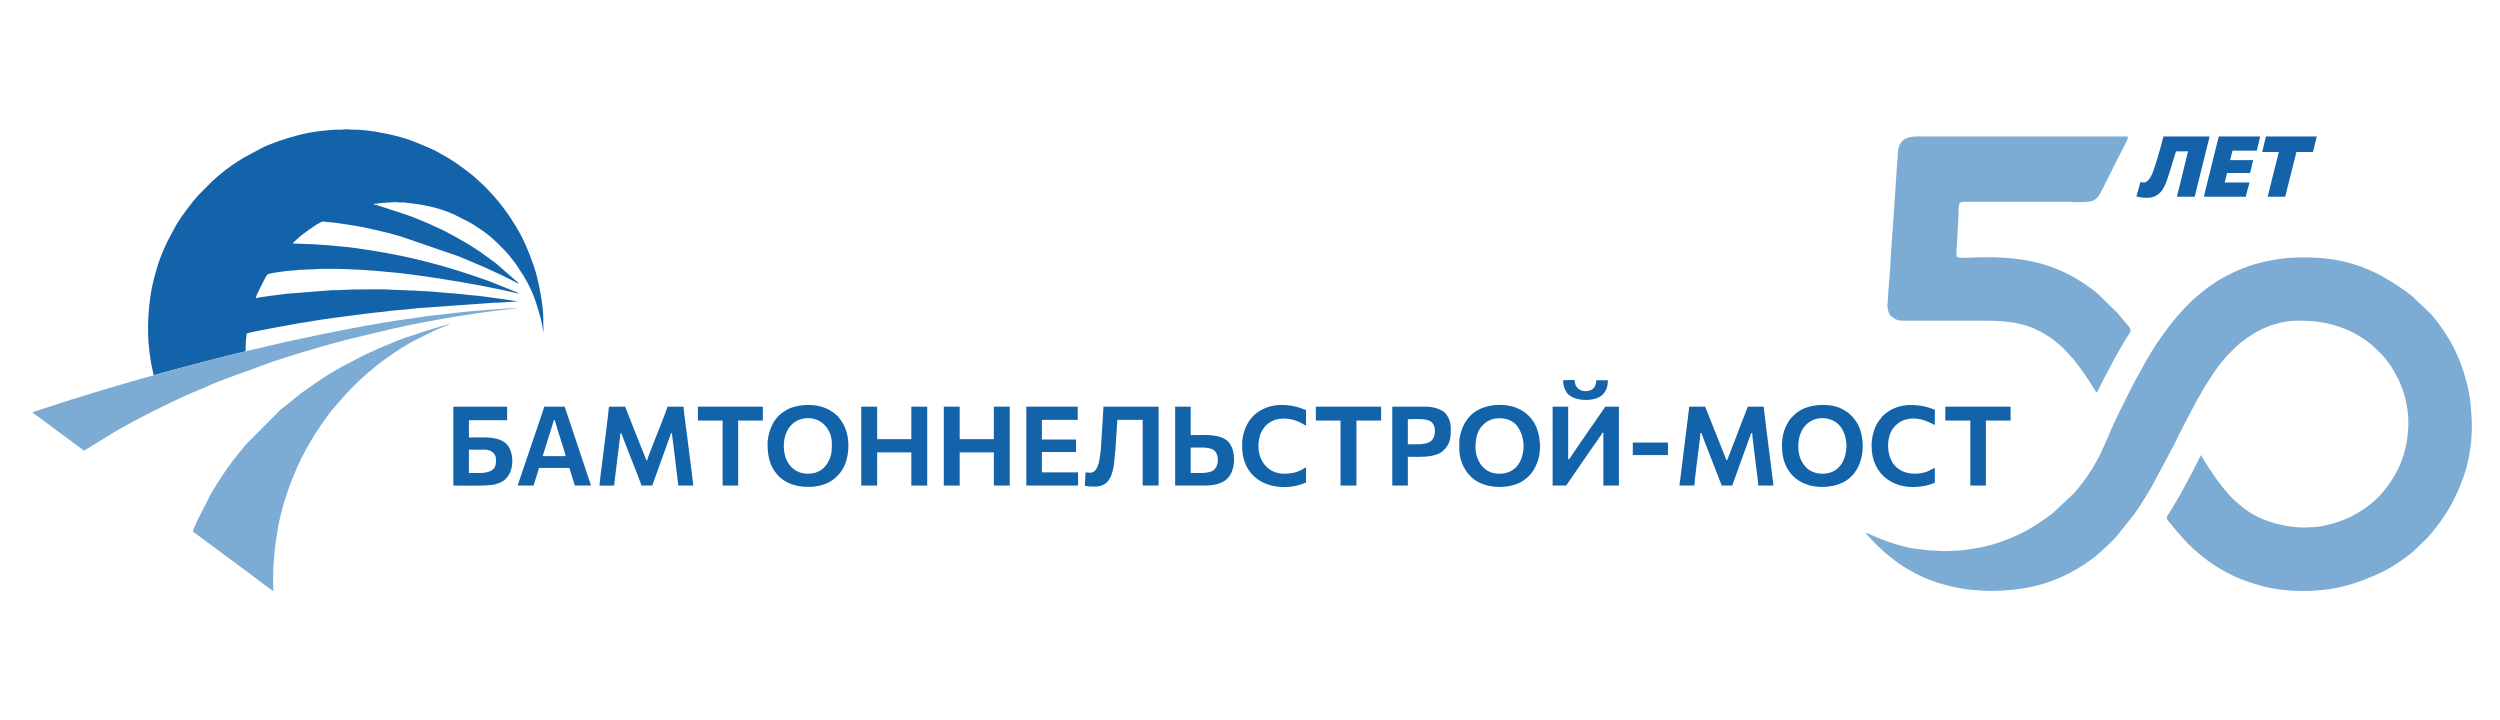 <?xml version="1.0" encoding="UTF-8"?> <svg xmlns="http://www.w3.org/2000/svg" width="337" height="97" viewBox="0 0 337 97" fill="none"><g clip-path="url(#clip0_2880_353)"><path fill-rule="evenodd" clip-rule="evenodd" d="M262.91 74.264C262.408 74.264 261.718 74.325 261.234 74.253C260.752 74.181 260.24 74.239 259.737 74.154C259.112 74.049 258.562 74.053 257.594 73.88C256.283 73.644 255.075 73.211 253.82 72.775C253.345 72.609 251.833 71.872 251.512 71.844C251.551 71.991 251.551 71.959 251.659 72.063L253.118 73.614C253.213 73.704 253.23 73.697 253.323 73.774L253.916 74.322C253.999 74.392 254.04 74.455 254.122 74.525L255.394 75.534C256.047 76.029 256.741 76.492 257.469 76.881C257.591 76.945 257.607 76.969 257.728 77.034L258.228 77.307C259.627 78.052 261.11 78.572 262.645 78.956C263.653 79.209 264.784 79.423 265.871 79.516C267.96 79.694 268.924 79.703 271.12 79.516C272.514 79.397 273.889 79.137 275.202 78.764C275.834 78.585 276.446 78.374 277.005 78.15C278.398 77.593 279.713 76.91 280.956 76.08C281.218 75.906 281.431 75.765 281.682 75.575C282.018 75.319 282.376 75.086 282.686 74.8C282.816 74.68 282.897 74.627 283.028 74.502C283.149 74.387 283.22 74.36 283.348 74.23C283.399 74.177 283.43 74.14 283.485 74.093C283.858 73.781 284.879 72.812 285.168 72.446C285.291 72.289 285.327 72.249 285.469 72.107L287.61 69.412C288.483 68.256 289.212 66.988 289.966 65.747L292.942 60.189C293.229 59.648 293.472 59.127 293.747 58.576C294.023 58.023 294.282 57.504 294.552 56.964L295.799 54.605C295.953 54.328 296.068 54.067 296.23 53.805L297.12 52.277C297.2 52.141 297.259 52.032 297.342 51.905L298.054 50.792C298.455 50.19 298.849 49.59 299.307 49.035C299.677 48.585 300.009 48.141 300.422 47.732L301.638 46.529C301.785 46.418 301.822 46.358 301.957 46.255C302.664 45.715 303.355 45.22 304.126 44.774C305.805 43.802 307.852 43.224 309.872 43.224C311.695 43.224 313.396 43.404 315.063 43.96C315.678 44.165 316.317 44.396 316.893 44.684C317.649 45.063 318.378 45.486 319.063 45.981C319.725 46.46 320.293 47.015 320.871 47.594C320.95 47.674 320.999 47.721 321.077 47.8C321.186 47.909 321.191 47.941 321.282 48.05C321.359 48.14 321.401 48.161 321.479 48.263L322.053 49.013C322.117 49.1 322.156 49.17 322.22 49.257C322.285 49.343 322.329 49.392 322.392 49.495L323.323 51.165C323.411 51.345 323.483 51.534 323.569 51.74L323.817 52.359C323.976 52.783 324.106 53.249 324.225 53.685C324.354 54.159 324.422 54.633 324.508 55.138C324.72 56.395 324.671 57.842 324.501 59.103C324.318 60.457 323.881 61.934 323.306 63.109C322.738 64.271 322.282 64.963 321.498 66.002L320.69 66.927C319.976 67.658 318.894 68.507 318.034 69.016C317.95 69.067 317.881 69.108 317.779 69.171C317.664 69.241 317.592 69.274 317.487 69.336C316.749 69.762 315.914 70.109 315.109 70.378C314.107 70.712 312.569 71.08 311.467 71.068C311.146 71.065 310.993 71.115 310.646 71.115C308.862 71.115 306.775 70.681 305.123 70.026C304.935 69.951 304.812 69.888 304.614 69.805C304.445 69.732 304.279 69.642 304.127 69.563C303.491 69.237 302.891 68.841 302.321 68.403L301.313 67.541C300.729 67.053 300.067 66.209 299.578 65.626C299.508 65.541 299.486 65.505 299.417 65.422L298.766 64.568C298.485 64.18 296.832 61.736 296.741 61.391H296.65C296.612 61.55 296.606 61.517 296.532 61.639L296.118 62.456C295.931 62.829 295.772 63.148 295.586 63.522C295.538 63.617 295.507 63.683 295.464 63.765C295.407 63.877 295.376 63.91 295.312 64.024C295.207 64.212 295.135 64.376 295.038 64.572L293.896 66.667C293.684 67.017 293.513 67.325 293.307 67.676C293.1 68.027 292.922 68.327 292.709 68.676C292.651 68.773 292.597 68.841 292.548 68.925C292.488 69.026 292.463 69.072 292.391 69.179C291.913 69.891 291.966 69.85 292.808 70.851L293.174 71.308C293.977 72.209 294.726 73.146 295.635 73.956L296.57 74.754C296.738 74.906 296.871 75 297.046 75.144C297.6 75.6 298.184 75.981 298.784 76.371C298.892 76.442 298.956 76.484 299.064 76.548C300.332 77.3 301.689 77.98 303.096 78.445L305.056 79.039C308.381 79.871 312.468 79.876 315.799 79.057C317.778 78.572 319.578 77.865 321.376 76.972C322.427 76.45 323.429 75.782 324.363 75.079C324.752 74.786 325.178 74.485 325.521 74.138L326.958 72.746C327.077 72.628 327.191 72.526 327.3 72.404L327.619 72.038C327.703 71.944 327.694 71.927 327.779 71.833C327.852 71.751 327.881 71.738 327.953 71.643L328.846 70.483C330.414 68.372 331.57 65.952 332.355 63.452C332.407 63.289 332.447 63.102 332.503 62.914C332.667 62.359 332.773 61.769 332.878 61.19C333.308 58.809 333.263 56.859 333.034 54.453C332.833 52.345 331.976 49.306 331.028 47.423C330.792 46.956 330.588 46.487 330.317 46.035C329.599 44.843 329.088 44.047 328.208 42.943C328.142 42.86 328.107 42.841 328.037 42.749C327.914 42.587 327.847 42.538 327.725 42.375L325.204 39.969C323.858 38.865 322.535 38.073 321.041 37.2C320.453 36.856 319.783 36.587 319.157 36.301C318.141 35.835 317.094 35.55 315.99 35.272C313.661 34.685 310.459 34.559 307.917 34.83C307.12 34.915 306.328 35.038 305.559 35.209C304.436 35.458 303.453 35.726 302.425 36.134C300.411 36.935 298.487 37.979 296.821 39.379L296.075 40.002C295.606 40.356 294.806 41.215 294.359 41.66L294.04 42.026C293.904 42.173 293.842 42.212 293.713 42.383C293.6 42.533 293.518 42.585 293.394 42.749L292.774 43.498C292.674 43.629 292.584 43.735 292.474 43.882C292.266 44.161 292.098 44.386 291.889 44.665L291.322 45.468C290.58 46.458 289.569 48.12 288.974 49.234L288.241 50.554C287.819 51.251 287.201 52.511 286.832 53.251C286.67 53.573 286.537 53.841 286.375 54.164C285.764 55.387 285.172 56.572 284.613 57.83C284.336 58.452 284.096 59.086 283.807 59.718L282.941 61.589C282.855 61.763 282.797 61.841 282.713 61.999L281.958 63.299C281.081 64.69 280.844 64.882 279.943 66.074C279.829 66.225 279.748 66.274 279.624 66.44L276.66 69.223C275.512 70.079 274.39 70.843 273.139 71.54C272.401 71.951 271.628 72.299 270.837 72.613C269.821 73.018 268.837 73.356 267.744 73.625C266.838 73.848 265.804 74.014 264.831 74.133C264.203 74.209 263.55 74.264 262.91 74.264Z" fill="#7CABD4"></path><path fill-rule="evenodd" clip-rule="evenodd" d="M20.716 50.588L20.817 50.575L20.902 50.521L20.989 50.527L21.08 50.481H21.172C21.172 50.411 21.157 50.435 21.239 50.442L21.319 50.439L21.388 50.378L21.491 50.39L21.581 50.345L21.638 50.347L21.723 50.292L21.821 50.301L21.888 50.242L21.992 50.253C21.992 50.183 21.978 50.206 22.06 50.213L22.14 50.21L22.224 50.156L22.311 50.162L22.402 50.116H22.494C22.494 50.047 22.48 50.07 22.562 50.077L22.642 50.073L22.726 50.018L22.813 50.025L22.904 49.98L22.96 49.982L23.045 49.927L23.143 49.936L23.228 49.882L23.315 49.888L23.405 49.842H23.497C23.497 49.773 23.482 49.796 23.564 49.803L23.644 49.8L23.73 49.744L23.816 49.75L23.907 49.706L23.998 49.705C23.998 49.635 23.984 49.658 24.066 49.666L24.146 49.663L24.23 49.608L24.328 49.617L24.396 49.556L24.5 49.569L24.59 49.523H24.682C24.682 49.452 24.669 49.477 24.749 49.483L24.83 49.48L24.915 49.425L25.001 49.431L25.092 49.386L25.184 49.386L25.274 49.34H25.366C25.366 49.27 25.352 49.294 25.434 49.301L25.514 49.298L25.599 49.243L25.696 49.252L25.764 49.191L25.868 49.204L25.958 49.158L26.05 49.157L26.141 49.113L26.197 49.115L26.283 49.06L26.38 49.069L26.465 49.015L26.563 49.024L26.63 48.963L26.734 48.975L26.824 48.93H26.916L27.007 48.884L27.099 48.883C27.099 48.813 27.085 48.838 27.166 48.844L27.246 48.841L27.331 48.786L27.429 48.795L27.514 48.741L27.611 48.75L27.696 48.695L27.782 48.701L27.873 48.656H27.965L28.056 48.61L28.148 48.609L28.238 48.565L28.329 48.564L28.42 48.518H28.512C28.512 48.449 28.498 48.472 28.58 48.479L28.66 48.476L28.744 48.421L28.842 48.43L28.927 48.376L29.025 48.385L29.11 48.33L29.207 48.338L29.291 48.284L29.389 48.293L29.474 48.238L29.571 48.247L29.657 48.193L29.754 48.202L29.839 48.147L29.937 48.157L30.021 48.102L30.118 48.111L30.204 48.056L30.301 48.065L30.386 48.01L30.484 48.019L30.569 47.964L30.666 47.974L30.75 47.919L30.848 47.928L30.933 47.873L31.03 47.883L31.116 47.828L31.213 47.836L31.297 47.782L31.395 47.791L31.48 47.736L31.577 47.745L31.663 47.691L31.76 47.7L31.845 47.645L31.943 47.654L32.028 47.599L32.124 47.609L32.21 47.554L32.341 47.56L32.432 47.515H32.524L32.615 47.469L32.707 47.468L32.798 47.424L32.889 47.423L32.98 47.377L33.102 47.333C33.129 47.124 33.118 46.905 33.117 46.693C33.116 46.196 33.173 45.595 33.245 45.131C33.276 44.925 33.193 44.968 33.389 44.911C34.35 44.633 39.642 43.685 40.23 43.589C41.783 43.336 43.349 43.065 44.928 42.861L48.516 42.39C48.886 42.339 49.323 42.302 49.732 42.239C50.536 42.114 51.348 42.092 52.148 41.965C52.925 41.841 54.362 41.761 55.225 41.667C55.86 41.598 56.461 41.502 57.1 41.49L66.627 40.803C66.851 40.793 67.081 40.827 67.302 40.794L69.912 40.622C69.606 40.622 69.19 40.522 68.869 40.479C68.54 40.433 68.195 40.386 67.833 40.329C67.18 40.226 64.319 39.83 63.62 39.801C63.43 39.792 63.287 39.772 63.078 39.749L62.013 39.629C61.903 39.614 61.817 39.624 61.71 39.613C61.574 39.597 61.614 39.58 61.431 39.572C60.533 39.534 59.111 39.373 58.147 39.299L56.416 39.207C56.147 39.21 56.08 39.17 55.87 39.16C55.681 39.152 55.464 39.175 55.277 39.161C54.417 39.092 52.964 39.095 52.399 39.029C51.805 38.961 48.541 39.024 47.662 39.024L45.381 39.115C45.205 39.128 44.97 39.115 44.788 39.114L38.66 39.598C37.998 39.703 34.876 40.024 34.485 40.211C34.517 39.83 34.887 39.203 35.063 38.827L35.503 37.944C35.61 37.727 35.94 37.001 36.18 36.933C36.819 36.75 38.627 36.507 39.364 36.468C39.606 36.456 39.742 36.44 40.001 36.422C40.178 36.408 40.1 36.391 40.277 36.378L42.556 36.286C42.832 36.287 42.887 36.24 43.146 36.239L45.154 36.24C46.636 36.24 50.346 36.45 51.806 36.611C51.942 36.625 51.9 36.643 52.084 36.651C52.341 36.662 52.465 36.678 52.721 36.699C53.701 36.772 55.307 36.98 56.313 37.119C60.143 37.649 63.937 38.283 67.712 39.081L69.353 39.446C69.512 39.479 69.73 39.557 69.912 39.572C69.793 39.409 69.354 39.281 69.15 39.193C68.998 39.127 68.865 39.086 68.726 39.023C68.593 38.964 68.443 38.901 68.309 38.848C67.193 38.405 66.094 37.935 64.948 37.558L63.215 36.964C60.852 36.176 58.439 35.498 55.969 34.907C54.036 34.444 52.08 34.094 50.13 33.769C49.376 33.644 46.835 33.262 46.02 33.228L44.192 33.05C44.087 33.038 43.982 33.051 43.878 33.044C43.163 32.991 42.422 32.913 41.687 32.909L40.595 32.862C40.158 32.863 39.898 32.816 39.455 32.816C39.62 32.57 39.898 32.392 40.105 32.189C40.534 31.767 41.066 31.378 41.552 31.036C42.059 30.678 42.581 30.314 43.133 30.017C43.592 29.769 43.576 29.867 44.202 29.936C44.633 29.982 44.978 29.992 45.401 30.059C46.543 30.237 47.655 30.371 48.782 30.599C49.163 30.675 49.471 30.747 49.838 30.819C50.19 30.889 50.546 30.983 50.918 31.063C52.008 31.3 52.978 31.567 54.028 31.874L61.802 34.545C62.131 34.676 62.41 34.797 62.74 34.93L65.489 36.103C66.974 36.768 68.473 37.487 69.912 38.248C69.851 38.023 69.635 37.919 69.467 37.779L66.961 35.588C66.863 35.507 66.811 35.463 66.707 35.386L64.778 33.985C64.57 33.846 64.406 33.738 64.204 33.602C64.003 33.467 63.813 33.357 63.62 33.227C62.853 32.713 62.019 32.31 61.229 31.831C61.024 31.706 60.835 31.645 60.629 31.52C59.936 31.098 59.157 30.771 58.422 30.443C58.316 30.395 58.237 30.343 58.117 30.291L56.774 29.718C56.088 29.441 55.437 29.161 54.735 28.931L51.156 27.765C50.932 27.701 50.619 27.586 50.398 27.567V27.475C50.628 27.475 50.73 27.449 50.942 27.428C51.096 27.412 51.333 27.387 51.51 27.357L53.315 27.245C53.527 27.253 53.627 27.294 53.908 27.294C54.093 27.293 54.366 27.277 54.542 27.297C56.967 27.579 58.91 27.888 61.158 28.89L63.255 29.941C63.393 30.013 63.516 30.092 63.656 30.177C64.523 30.708 65.869 31.614 66.572 32.325L67.233 32.942C67.866 33.576 68.494 34.207 69.032 34.929C69.223 35.184 69.407 35.391 69.584 35.656L70.593 37.201C71.228 38.267 71.814 39.456 72.208 40.651C72.526 41.615 73.195 43.756 73.195 44.73H73.24C73.24 44.59 73.235 44.467 73.252 44.329C73.282 44.101 73.252 44.208 73.239 43.956C73.224 43.67 73.239 43.333 73.24 43.041C73.241 42.286 73.148 41.346 73.031 40.603C72.833 39.341 72.611 38.077 72.264 36.852C71.91 35.606 71.451 34.426 70.947 33.241C70.561 32.336 70.1 31.428 69.584 30.588C69.126 29.844 68.676 29.114 68.153 28.414C67.715 27.83 67.28 27.219 66.776 26.689C66.676 26.584 66.672 26.541 66.573 26.436C65.971 25.798 65.246 24.96 64.569 24.425C64.481 24.355 64.421 24.282 64.339 24.2C63.956 23.817 63.318 23.322 62.864 22.983C61.821 22.203 60.774 21.457 59.622 20.842C59.237 20.636 58.866 20.394 58.467 20.217C56.62 19.398 55.304 18.798 53.243 18.283C51.848 17.934 49.386 17.473 47.798 17.479C47.454 17.48 47.207 17.471 46.928 17.439C46.912 17.437 46.896 17.435 46.88 17.434H46.499C46.354 17.444 46.219 17.461 46.107 17.474C45.844 17.504 45.474 17.471 45.197 17.477L44.352 17.544C44.079 17.589 43.796 17.591 43.518 17.622C42.229 17.763 40.982 17.991 39.801 18.328C38.221 18.778 36.648 19.266 35.184 20.005L32.841 21.265C31.752 21.915 30.68 22.649 29.71 23.472C29.533 23.622 29.405 23.745 29.215 23.888C29.104 23.972 29.076 24.024 28.98 24.11C28.875 24.204 28.836 24.208 28.728 24.314L26.746 26.301C26.654 26.412 26.652 26.441 26.54 26.552C26.239 26.851 25.973 27.209 25.712 27.548L25.138 28.297C25.078 28.384 25.016 28.463 24.943 28.558C24.466 29.188 23.901 30.035 23.543 30.717C23.13 31.5 22.672 32.285 22.311 33.09C21.846 34.134 21.388 35.238 21.09 36.341L20.697 37.774C20.005 40.547 19.73 44.478 20.157 47.527C20.235 48.084 20.291 48.566 20.392 49.071L20.716 50.588Z" fill="#1363AB"></path><path fill-rule="evenodd" clip-rule="evenodd" d="M282.562 52.901C282.764 52.847 282.805 52.642 282.896 52.46C282.996 52.259 283.069 52.112 283.169 51.912C283.359 51.532 283.518 51.19 283.716 50.816C283.778 50.699 283.791 50.7 283.854 50.588L284.703 48.974C284.755 48.885 284.794 48.792 284.84 48.701L285.415 47.678C285.826 46.995 286.191 46.278 286.628 45.606C286.742 45.431 286.83 45.279 286.948 45.105C287.411 44.419 287.171 44.269 286.697 43.694L285.654 42.456C285.563 42.341 285.558 42.318 285.446 42.208L282.938 39.743C282.211 39.03 280.504 37.919 279.734 37.474C275.543 35.06 271.352 34.581 266.374 34.686C266.142 34.691 266.095 34.736 265.83 34.735C265.319 34.733 264.65 34.791 264.151 34.724C263.847 34.682 263.931 34.685 263.731 34.551C263.731 34.17 263.718 33.724 263.765 33.398L264.007 29.03C264.017 28.55 263.982 27.993 264.105 27.53C264.177 27.253 264.466 27.201 264.825 27.201H278.55C278.732 27.201 278.916 27.2 279.098 27.201C279.353 27.201 279.387 27.248 279.642 27.249C282.693 27.265 282.576 27.173 283.854 24.615C284.369 23.583 284.857 22.605 285.373 21.572L286.528 19.305C286.648 19.064 286.847 18.776 286.847 18.437C286.745 18.414 286.742 18.392 286.619 18.392H259.172C257.95 18.392 256.675 18.325 256.087 19.503C255.826 20.022 255.831 20.594 255.799 21.315C255.79 21.517 255.751 21.529 255.75 21.769L255.256 29.169C255.186 29.772 255.162 30.863 255.073 31.635L254.845 35.104C254.827 35.261 254.854 35.438 254.836 35.596L254.612 38.521C254.612 38.775 254.582 38.838 254.567 39.025L254.476 40.486C254.478 40.742 254.439 40.779 254.429 40.986C254.413 41.327 254.462 41.66 254.539 41.928C254.621 42.213 254.737 42.415 254.92 42.596C255.313 42.985 255.791 43.214 256.388 43.226C257.097 43.239 257.823 43.224 258.534 43.224C261.33 43.224 264.127 43.224 266.922 43.224C269.482 43.224 271.965 43.284 274.263 44.32C274.742 44.535 275.201 44.773 275.64 45.041C276.064 45.301 276.511 45.567 276.895 45.884L277.467 46.36C277.587 46.462 277.621 46.471 277.74 46.591C277.86 46.713 277.921 46.73 278.038 46.84L279.571 48.5C280.229 49.364 280.711 49.986 281.34 50.929C281.486 51.15 281.602 51.348 281.75 51.568L282.153 52.215C282.257 52.391 282.509 52.706 282.562 52.901Z" fill="#7CABD4"></path><path fill-rule="evenodd" clip-rule="evenodd" d="M26.004 71.662C26.121 71.74 26.213 71.808 26.323 71.89L28.03 73.149C28.272 73.331 28.467 73.477 28.706 73.658C28.833 73.753 28.921 73.816 29.046 73.911L33.449 77.172C33.688 77.353 33.893 77.502 34.127 77.68C34.963 78.313 36.02 79.136 36.856 79.696C36.856 79.116 36.809 78.696 36.809 78.143C36.809 77.505 36.859 77.037 36.855 76.409L36.987 74.715C37.021 74.408 37.017 74.18 37.065 73.879C37.108 73.596 37.133 73.32 37.168 73.07C37.245 72.513 37.323 72.033 37.414 71.492C37.822 69.08 38.537 66.727 39.435 64.476L39.97 63.186C40.027 63.068 40.068 63.006 40.12 62.879C40.646 61.582 41.604 59.934 42.346 58.717L43.247 57.337C43.325 57.222 43.359 57.191 43.44 57.073C43.514 56.965 43.545 56.905 43.622 56.799C44.043 56.222 44.504 55.531 44.983 55.012C45.08 54.907 45.099 54.862 45.188 54.761C45.908 53.955 46.588 53.13 47.353 52.364C47.661 52.057 47.936 51.784 48.242 51.475L49.2 50.607C49.496 50.305 49.857 50.031 50.182 49.764C50.29 49.676 50.327 49.651 50.431 49.558C50.965 49.081 51.634 48.611 52.221 48.199C53.469 47.321 54.783 46.432 56.157 45.75L58.604 44.548C58.715 44.497 58.813 44.465 58.923 44.41L59.887 44.006C60.076 43.931 60.357 43.789 60.565 43.772V43.681C60.327 43.735 60.068 43.818 59.816 43.89C57.896 44.437 56.539 44.874 54.619 45.533C53.445 45.938 52.321 46.453 51.166 46.915L49.818 47.529C49.548 47.644 49.389 47.723 49.135 47.849L46.278 49.326C45.348 49.841 44.396 50.391 43.512 50.983C43.308 51.12 43.131 51.248 42.905 51.38L40.601 52.999L38.074 55.033C37.992 55.103 37.999 55.081 37.917 55.15C37.8 55.249 37.787 55.281 37.649 55.384L33.266 59.805C33.166 59.916 33.115 59.947 33.026 60.068L31.494 61.958C30.414 63.361 29.47 64.851 28.548 66.358L26.551 70.247C26.451 70.47 26.365 70.684 26.264 70.917C26.187 71.098 26.02 71.472 26.004 71.662Z" fill="#7CACD4"></path><path fill-rule="evenodd" clip-rule="evenodd" d="M33.103 47.333L32.981 47.377L32.89 47.423L32.799 47.424L32.708 47.468L32.616 47.469L32.525 47.515H32.433L32.343 47.56L32.211 47.554L32.126 47.609L32.029 47.6L31.944 47.654L31.846 47.645L31.761 47.7L31.664 47.691L31.578 47.745L31.481 47.736L31.396 47.791L31.299 47.783L31.214 47.836L31.117 47.828L31.031 47.883L30.934 47.874L30.849 47.928L30.751 47.919L30.667 47.974L30.57 47.965L30.485 48.019L30.387 48.01L30.302 48.065L30.205 48.056L30.119 48.111L30.023 48.102L29.938 48.157L29.84 48.148L29.755 48.202L29.658 48.193L29.572 48.248L29.475 48.239L29.39 48.293L29.293 48.284L29.208 48.339L29.111 48.331L29.026 48.385L28.928 48.376L28.843 48.431L28.745 48.421L28.661 48.476L28.581 48.479L28.513 48.518H28.421L28.331 48.564L28.239 48.565L28.149 48.609L28.057 48.61L27.966 48.656H27.874L27.783 48.701L27.698 48.695L27.612 48.75L27.515 48.741L27.43 48.795L27.332 48.786L27.247 48.841L27.168 48.844L27.1 48.883L27.008 48.884L26.917 48.93H26.825L26.735 48.975L26.631 48.963L26.564 49.024L26.466 49.015L26.381 49.069L26.284 49.06L26.198 49.115L26.142 49.113L26.051 49.157L25.959 49.158L25.869 49.204L25.765 49.192L25.698 49.252L25.6 49.243L25.515 49.298L25.435 49.301L25.367 49.34H25.276L25.185 49.386L25.093 49.387L25.002 49.431L24.916 49.425L24.831 49.48L24.75 49.483L24.683 49.523H24.591L24.501 49.569L24.397 49.556L24.329 49.617L24.232 49.608L24.147 49.663L24.067 49.666L23.999 49.705L23.907 49.706L23.817 49.751L23.731 49.745L23.645 49.8L23.565 49.803L23.498 49.843H23.406L23.316 49.888L23.229 49.882L23.144 49.937L23.046 49.927L22.962 49.982L22.905 49.98L22.814 50.026L22.727 50.018L22.642 50.073L22.563 50.077L22.495 50.116H22.403L22.312 50.162L22.226 50.156L22.141 50.211L22.061 50.214L21.993 50.253L21.889 50.242L21.822 50.301L21.724 50.292L21.639 50.347L21.582 50.345L21.492 50.39L21.389 50.378L21.32 50.439L21.24 50.442L21.173 50.481H21.081L20.99 50.527L20.903 50.521L20.818 50.575L20.717 50.589L18.66 51.161C17.969 51.368 17.283 51.553 16.607 51.755L12.493 52.976C12.147 53.078 11.836 53.195 11.488 53.293L9.465 53.915C9.303 53.958 9.108 54.028 8.948 54.083L4.395 55.549C4.437 55.71 5.083 56.122 5.222 56.227L11.324 60.753L15.054 58.461C15.932 57.922 17.98 56.781 18.954 56.294C19.242 56.15 19.439 56.028 19.729 55.884C20.021 55.737 20.258 55.619 20.55 55.472C21.733 54.88 24.629 53.452 25.909 52.941C27.441 52.328 28.996 51.566 30.616 50.99L36.84 48.73C39.04 47.996 41.082 47.382 43.315 46.722C43.485 46.672 43.621 46.645 43.782 46.596C44.835 46.28 46.176 45.981 47.122 45.694L53.016 44.292C55.323 43.758 58.725 43.119 61.159 42.722C63.081 42.408 65.541 42.014 67.499 41.812C67.94 41.766 69.356 41.581 69.73 41.581V41.535C69.254 41.535 68.941 41.577 68.452 41.58L62.942 41.997L58.198 42.542C57.331 42.63 56.156 42.839 55.279 42.952C50.979 43.509 43.87 44.91 39.62 45.853C39.236 45.938 38.873 46.018 38.533 46.089L33.684 47.214C33.498 47.256 33.27 47.32 33.103 47.333Z" fill="#7CACD4"></path><path fill-rule="evenodd" clip-rule="evenodd" d="M80.809 65.454C83.106 65.454 82.774 65.581 82.822 65.095L83.588 58.832C83.608 58.633 83.635 58.569 83.635 58.378C83.804 58.424 83.749 58.406 83.878 58.73L84.397 60.081C84.635 60.682 84.856 61.273 85.088 61.854C85.271 62.313 86.445 65.24 86.462 65.454H87.922L90.409 58.541C90.466 58.384 90.386 58.427 90.566 58.378C90.586 58.622 90.634 58.952 90.676 59.227C90.722 59.524 90.763 59.842 90.791 60.116L91.432 65.454H93.484C93.431 65.343 93.331 64.34 93.304 64.128L92.624 58.783C92.504 57.777 92.24 56.001 92.166 55.088C92.153 54.931 92.194 54.818 92.025 54.818H89.974C89.949 55.107 88.525 58.651 88.442 58.854C88.372 59.028 88.326 59.138 88.259 59.31C88.194 59.481 88.16 59.583 88.098 59.742C87.962 60.081 87.251 61.869 87.237 62.03H87.101C87.088 61.873 87.008 61.732 86.951 61.587L84.977 56.626C84.852 56.3 84.755 56.047 84.632 55.738L84.275 54.818H82.086C82.086 55.281 81.057 63.212 80.952 64.091L80.809 65.454Z" fill="#1363AB"></path><path fill-rule="evenodd" clip-rule="evenodd" d="M226.391 65.454H228.397C228.397 65.091 228.832 61.682 228.904 61.078C228.963 60.587 229.217 58.729 229.217 58.378H229.355L229.836 59.676C229.906 59.85 229.953 59.96 230.019 60.132L232.09 65.454H233.503L236.056 58.378H236.194C236.194 58.723 236.257 58.954 236.282 59.248L236.701 62.755C236.767 63.304 237.014 65.025 237.014 65.454H239.066L238.233 58.847C238.177 58.448 238.108 57.925 238.065 57.509L237.743 54.818H235.601C235.541 54.942 235.497 55.099 235.437 55.249C235.366 55.428 235.333 55.53 235.263 55.713C235.141 56.027 235.036 56.303 234.916 56.598L232.82 62.03C232.664 61.989 232.723 62.024 232.584 61.672C232.528 61.527 232.466 61.376 232.403 61.215L229.855 54.818H227.713L226.391 65.454Z" fill="#1363AB"></path><path fill-rule="evenodd" clip-rule="evenodd" d="M209.293 65.454H211.117L213.552 61.912C213.662 61.746 213.749 61.63 213.853 61.483C213.905 61.41 213.943 61.346 213.999 61.263L214.464 60.589C214.588 60.419 214.665 60.31 214.783 60.132C214.977 59.838 215.942 58.535 215.996 58.333H216.133V65.454H218.23V54.818H216.36C216.322 54.963 216.17 55.158 216.087 55.275L215.767 55.731C215.666 55.885 215.576 55.996 215.466 56.161C215.354 56.33 215.276 56.462 215.157 56.626C214.259 57.857 213.29 59.344 212.393 60.615L211.62 61.758C211.542 61.872 211.536 61.9 211.391 61.939V54.818H209.293V65.454Z" fill="#1363AB"></path><path fill-rule="evenodd" clip-rule="evenodd" d="M198.896 60.296C198.896 59.281 199.078 58.205 199.751 57.455L200.184 57.022C200.331 56.897 200.546 56.776 200.719 56.689C201.894 56.102 203.693 56.33 204.504 57.42C205.425 58.656 205.606 60.298 205.115 61.729C204.979 62.123 204.743 62.523 204.511 62.815C204.268 63.121 203.934 63.365 203.561 63.552C202.745 63.963 201.52 63.956 200.703 63.553C199.519 62.971 198.896 61.615 198.896 60.296ZM196.707 59.657C196.707 60.95 196.706 61.695 197.286 62.911L197.646 63.51C197.695 63.584 197.721 63.631 197.773 63.702L198.246 64.233C199.763 65.761 202.614 65.98 204.569 65.2C205.01 65.024 205.236 64.871 205.604 64.593C205.951 64.335 205.845 64.406 206.157 64.096C206.926 63.327 207.544 61.835 207.56 60.754C207.564 60.47 207.611 60.353 207.607 60.113L207.487 58.907C207.327 58.048 207.013 57.184 206.472 56.499C205.96 55.851 205.342 55.362 204.564 55.032C202.643 54.218 199.75 54.476 198.246 55.994C198.027 56.214 197.84 56.441 197.664 56.689C197.297 57.212 197.034 57.85 196.871 58.498C196.786 58.835 196.707 59.262 196.707 59.657Z" fill="#1363AB"></path><path fill-rule="evenodd" clip-rule="evenodd" d="M105.656 60.114C105.656 58.082 106.815 56.37 108.94 56.37C110.923 56.37 112.131 58.066 112.131 59.748C112.131 60.546 112.162 61.047 111.858 61.803C111.333 63.108 110.397 63.857 108.894 63.857C108.305 63.857 107.873 63.734 107.481 63.537C106.186 62.885 105.656 61.56 105.656 60.114ZM103.469 59.84C103.469 61.329 103.725 62.739 104.666 63.843L104.983 64.211C106.085 65.248 107.441 65.636 109.03 65.636C110.278 65.636 111.679 65.255 112.553 64.462C113.034 64.025 113.444 63.572 113.743 62.96C114.615 61.174 114.599 58.512 113.499 56.872C113.405 56.731 113.323 56.608 113.218 56.469C112.743 55.83 112.039 55.331 111.292 55.02C109.848 54.419 108.058 54.466 106.562 54.994C106.148 55.141 105.243 55.728 104.965 56.042L104.666 56.383C103.946 57.234 103.469 58.67 103.469 59.84Z" fill="#1363AB"></path><path fill-rule="evenodd" clip-rule="evenodd" d="M245.77 63.857C245.124 63.857 244.691 63.775 244.219 63.537C243.748 63.3 243.569 63.148 243.251 62.772C243.111 62.606 243.02 62.438 242.905 62.251C242.309 61.278 242.294 59.66 242.64 58.623C243.601 55.743 246.914 55.914 248.077 57.484C248.332 57.828 248.521 58.175 248.671 58.623C248.776 58.937 248.914 59.788 248.914 60.114L248.837 60.857C248.788 61.136 248.759 61.331 248.682 61.569C248.553 61.969 248.344 62.418 248.103 62.724C247.868 63.022 247.511 63.322 247.165 63.519C246.805 63.723 246.188 63.857 245.77 63.857ZM240.207 59.84C240.207 61.226 240.382 62.337 241.119 63.446C241.507 64.032 241.885 64.401 242.467 64.789C242.795 65.005 242.99 65.091 243.346 65.232C244.873 65.843 246.956 65.768 248.444 65.028C251.019 63.748 251.598 60.317 250.701 57.779C250.398 56.923 249.673 55.995 248.925 55.494C248.77 55.39 248.653 55.335 248.497 55.238C246.992 54.309 244.114 54.347 242.441 55.457C242.129 55.664 241.987 55.798 241.723 56.062C241.614 56.171 241.501 56.269 241.404 56.383C241.095 56.75 240.86 57.211 240.663 57.649C240.431 58.166 240.207 59.09 240.207 59.84Z" fill="#1363AB"></path><path fill-rule="evenodd" clip-rule="evenodd" d="M64.534 63.764H63.211V60.615H65.4C66.082 60.615 66.859 61.077 66.859 61.894C66.859 62.554 66.86 63.105 66.16 63.477C65.735 63.703 65.166 63.764 64.534 63.764ZM61.113 65.454C62.286 65.454 65.804 65.561 66.774 65.278C67.013 65.208 67.2 65.153 67.42 65.057C69.286 64.255 69.383 61.589 68.59 60.252C68.286 59.741 67.756 59.394 67.173 59.206C66.094 58.857 64.455 58.973 63.211 58.973V56.644H68.363V54.818H61.113V65.454Z" fill="#1363AB"></path><path fill-rule="evenodd" clip-rule="evenodd" d="M127.223 65.454H129.365V60.981H133.971V65.454H136.113V54.818H133.971V59.2H129.365V54.818H127.223V65.454Z" fill="#1363AB"></path><path fill-rule="evenodd" clip-rule="evenodd" d="M116.098 65.454H118.241V60.981H122.846V65.454H124.989V54.818H122.846V59.2H118.241V54.818H116.098V65.454Z" fill="#1363AB"></path><path fill-rule="evenodd" clip-rule="evenodd" d="M146.968 63.719L146.329 63.674C146.329 64.029 146.282 64.236 146.283 64.54C146.285 64.917 146.238 65.114 146.238 65.454C146.556 65.607 147.254 65.591 147.652 65.591C148.136 65.591 148.494 65.477 148.823 65.303C150.054 64.65 150.198 62.53 150.298 61.165C150.31 60.99 150.334 61.042 150.342 60.844L150.477 58.742C150.477 58.56 150.497 58.522 150.513 58.414L150.568 57.328C150.581 57.041 150.615 57.164 150.615 56.598H154.035V65.454H156.178V54.818H148.746L148.564 57.922C148.566 58.217 148.518 58.296 148.517 58.56C148.515 58.845 148.503 58.985 148.478 59.205L148.4 60.451C148.271 61.248 148.241 63.719 146.968 63.719Z" fill="#1363AB"></path><path fill-rule="evenodd" clip-rule="evenodd" d="M74.657 56.644H74.793C75.054 57.768 75.975 60.294 76.252 61.483H73.151L73.522 60.301C73.648 59.907 73.779 59.513 73.899 59.082C73.961 58.863 74.029 58.716 74.09 58.498C74.16 58.25 74.218 58.081 74.286 57.872L74.657 56.644ZM69.777 65.454H71.921C71.963 65.366 71.978 65.264 72.005 65.174C72.194 64.556 72.513 63.667 72.65 63.08H76.754C76.802 63.288 76.88 63.463 76.936 63.674L77.483 65.454H79.671L77.01 57.483C76.854 57.018 76.717 56.604 76.565 56.148L76.115 54.818H73.379L69.777 65.454Z" fill="#1363AB"></path><path fill-rule="evenodd" clip-rule="evenodd" d="M138.348 65.454H145.324V63.674H140.445V60.935H145.05V59.246H140.445V56.598H145.278V54.818H138.348V65.454Z" fill="#1363AB"></path><path fill-rule="evenodd" clip-rule="evenodd" d="M161.876 63.764H160.508V60.342C161.434 60.342 162.978 60.209 163.609 60.66C164.402 61.227 164.347 62.894 163.51 63.438C163.149 63.673 162.469 63.764 161.876 63.764ZM158.41 65.454H162.422C164.116 65.454 165.473 65.013 166.057 63.569C166.561 62.323 166.469 60.391 165.467 59.44C165.228 59.212 164.761 58.977 164.393 58.87C163.248 58.542 161.807 58.653 160.508 58.653V54.818H158.41V65.454Z" fill="#1363AB"></path><path fill-rule="evenodd" clip-rule="evenodd" d="M191.145 59.885H189.777V56.507C190.724 56.507 192.271 56.368 192.905 56.844C193.662 57.413 193.58 59.038 192.796 59.531C192.377 59.792 191.811 59.885 191.145 59.885ZM187.68 65.454H189.777V61.574C191.305 61.574 193.258 61.735 194.409 60.872L194.852 60.446C195.581 59.549 195.567 58.748 195.567 57.648C195.567 57.216 195.437 56.702 195.294 56.415C195.185 56.197 195.017 55.901 194.851 55.719C194.295 55.111 193.069 54.818 192.284 54.818H187.68V65.454Z" fill="#1363AB"></path><path fill-rule="evenodd" clip-rule="evenodd" d="M288.898 24.6L288.535 24.546L288.104 26.087C287.976 26.536 287.893 26.468 288.355 26.559C291.555 27.193 291.877 24.987 292.723 22.358C292.779 22.185 292.813 22.037 292.871 21.867L293.321 20.4H294.963C294.894 20.543 294.819 20.927 294.771 21.122L294.205 23.431C294.074 23.959 293.958 24.47 293.832 24.974C293.764 25.244 293.705 25.482 293.64 25.741C293.586 25.955 293.475 26.302 293.457 26.517H295.829C295.913 26.342 296.022 25.788 296.084 25.54L297.342 20.456C297.423 20.133 297.518 19.754 297.597 19.433C297.664 19.168 297.829 18.644 297.835 18.392H291.634C291.42 19.313 290.442 22.794 290.069 23.535C289.884 23.901 289.464 24.696 288.898 24.6Z" fill="#1362AA"></path><path fill-rule="evenodd" clip-rule="evenodd" d="M167.438 59.885C167.438 61.007 167.514 61.598 167.887 62.54C168.011 62.853 168.179 63.143 168.349 63.401C169.938 65.795 173.432 66.102 175.722 65.167C175.841 65.118 175.941 65.07 176.055 65.043V62.989C175.748 63.071 175.089 63.857 173.137 63.857C170.594 63.857 169.316 61.609 169.704 59.324C169.79 58.821 169.891 58.457 170.142 58.028C170.253 57.837 170.556 57.398 170.713 57.276C170.776 57.225 170.772 57.237 170.844 57.179C171.128 56.944 171.193 56.909 171.54 56.735C172.428 56.292 173.798 56.356 174.701 56.722C174.834 56.775 174.936 56.803 175.067 56.858C175.194 56.912 175.275 56.961 175.401 57.025L176.055 57.375V55.275C175.966 55.254 175.172 54.928 174.615 54.8C172.901 54.406 171.126 54.504 169.654 55.484C169.189 55.794 168.969 56.028 168.634 56.427C167.892 57.312 167.438 58.679 167.438 59.885Z" fill="#1363AB"></path><path fill-rule="evenodd" clip-rule="evenodd" d="M252.289 60.114C252.289 64.139 255.545 66.287 259.481 65.489C260.354 65.312 260.492 65.164 260.815 65.088V63.08C260.53 63.104 259.831 63.856 258.079 63.856C256.555 63.856 255.345 63.087 254.848 61.842C254.43 60.797 254.388 59.489 254.81 58.438C254.976 58.025 255.18 57.695 255.469 57.409C256.574 56.311 258.013 56.203 259.453 56.683C260.021 56.873 260.703 57.257 260.815 57.283V55.229C260.576 55.173 260.088 54.929 259.39 54.783C257.38 54.362 255.445 54.59 253.919 55.947C253.857 56.002 253.79 56.069 253.736 56.13C253.658 56.219 253.67 56.226 253.598 56.312L253.163 56.88C252.593 57.755 252.289 58.984 252.289 60.114Z" fill="#1363AB"></path><path fill-rule="evenodd" clip-rule="evenodd" d="M297.105 26.517H302.759C302.768 26.109 303.183 24.993 303.215 24.6H299.887L300.206 23.322H303.306C303.35 23.231 303.714 21.721 303.717 21.588H300.617L300.946 20.312L304.219 20.309L304.674 18.392H299.066C299.061 18.638 298.899 19.151 298.839 19.396C298.752 19.74 298.673 20.057 298.583 20.418L297.589 24.444C297.528 24.688 297.111 26.303 297.105 26.517Z" fill="#1362AA"></path><path fill-rule="evenodd" clip-rule="evenodd" d="M177.375 56.69H180.704V65.454H182.847V56.69H186.175V54.818H177.375V56.69Z" fill="#1363AB"></path><path fill-rule="evenodd" clip-rule="evenodd" d="M262.227 56.69H265.601V65.454H267.697V56.69H271.026V54.818H262.227V56.69Z" fill="#1363AB"></path><path fill-rule="evenodd" clip-rule="evenodd" d="M94.078 56.69H97.407V65.454H99.504V56.69H102.832V54.818H94.078V56.69Z" fill="#1363AB"></path><path fill-rule="evenodd" clip-rule="evenodd" d="M304.949 20.491H307.183L305.679 26.517H308.05C308.283 25.516 308.544 24.537 308.798 23.522L309.555 20.491H311.789L312.3 18.395L305.451 18.392L305.077 19.935C305.04 20.082 304.963 20.322 304.949 20.491Z" fill="#1362AA"></path><path fill-rule="evenodd" clip-rule="evenodd" d="M210.707 51.257C210.707 51.957 210.881 52.505 211.273 53.02C211.33 53.094 211.38 53.151 211.449 53.208C212.368 53.975 213.987 54.069 215.091 53.73C216.106 53.416 216.676 52.622 216.726 51.578C216.735 51.381 216.757 51.428 216.772 51.257H215.175C215.175 51.711 215.091 52.07 214.755 52.389C214.201 52.919 212.298 53.017 212.258 51.212L210.707 51.257Z" fill="#1363AB"></path><path fill-rule="evenodd" clip-rule="evenodd" d="M220.098 61.346H224.84V59.657H220.098V61.346Z" fill="#1362AA"></path><path fill-rule="evenodd" clip-rule="evenodd" d="M21.24 50.442C21.159 50.434 21.173 50.411 21.173 50.481L21.24 50.442Z" fill="#4888BF"></path><path fill-rule="evenodd" clip-rule="evenodd" d="M28.58 48.479C28.498 48.472 28.513 48.448 28.513 48.518L28.58 48.479Z" fill="#4888BF"></path><path fill-rule="evenodd" clip-rule="evenodd" d="M24.752 49.483C24.671 49.477 24.684 49.452 24.684 49.523L24.752 49.483Z" fill="#4888BF"></path><path fill-rule="evenodd" clip-rule="evenodd" d="M22.061 50.214C21.979 50.206 21.993 50.183 21.993 50.253L22.061 50.214Z" fill="#4888BF"></path><path fill-rule="evenodd" clip-rule="evenodd" d="M23.565 49.803C23.483 49.796 23.497 49.773 23.497 49.842L23.565 49.803Z" fill="#4888BF"></path><path fill-rule="evenodd" clip-rule="evenodd" d="M27.166 48.844C27.084 48.838 27.099 48.814 27.099 48.883L27.166 48.844Z" fill="#4888BF"></path><path fill-rule="evenodd" clip-rule="evenodd" d="M25.436 49.3C25.354 49.293 25.368 49.27 25.368 49.34L25.436 49.3Z" fill="#4888BF"></path><path fill-rule="evenodd" clip-rule="evenodd" d="M22.565 50.077C22.483 50.07 22.497 50.047 22.497 50.116L22.565 50.077Z" fill="#4888BF"></path><path fill-rule="evenodd" clip-rule="evenodd" d="M24.069 49.666C23.987 49.659 24.001 49.635 24.001 49.705L24.069 49.666Z" fill="#4888BF"></path><path fill-rule="evenodd" clip-rule="evenodd" d="M27.009 48.884L26.918 48.93L27.009 48.884Z" fill="#4888BF"></path><path fill-rule="evenodd" clip-rule="evenodd" d="M26.824 48.93L26.734 48.975L26.824 48.93Z" fill="#4888BF"></path><path fill-rule="evenodd" clip-rule="evenodd" d="M26.63 48.963L26.562 49.023L26.63 48.963Z" fill="#367BB8"></path><path fill-rule="evenodd" clip-rule="evenodd" d="M26.468 49.015L26.383 49.069L26.468 49.015Z" fill="#367BB8"></path><path fill-rule="evenodd" clip-rule="evenodd" d="M26.285 49.06L26.199 49.115L26.285 49.06Z" fill="#367BB8"></path><path fill-rule="evenodd" clip-rule="evenodd" d="M26.142 49.113L26.051 49.157L26.142 49.113Z" fill="#4888BF"></path><path fill-rule="evenodd" clip-rule="evenodd" d="M25.961 49.158L25.871 49.204L25.961 49.158Z" fill="#4888BF"></path><path fill-rule="evenodd" clip-rule="evenodd" d="M25.767 49.191L25.699 49.252L25.767 49.191Z" fill="#367BB8"></path><path fill-rule="evenodd" clip-rule="evenodd" d="M25.6 49.243L25.516 49.298L25.6 49.243Z" fill="#367BB8"></path><path fill-rule="evenodd" clip-rule="evenodd" d="M25.274 49.34L25.184 49.385L25.274 49.34Z" fill="#4888BF"></path><path fill-rule="evenodd" clip-rule="evenodd" d="M25.091 49.387L25 49.431L25.091 49.387Z" fill="#4888BF"></path><path fill-rule="evenodd" clip-rule="evenodd" d="M31.483 47.736L31.398 47.79L31.483 47.736Z" fill="#367BB8"></path><path fill-rule="evenodd" clip-rule="evenodd" d="M32.981 47.377L32.891 47.422L32.981 47.377Z" fill="#4888BF"></path><path fill-rule="evenodd" clip-rule="evenodd" d="M24.59 49.523L24.5 49.568L24.59 49.523Z" fill="#4888BF"></path><path fill-rule="evenodd" clip-rule="evenodd" d="M24.396 49.556L24.328 49.617L24.396 49.556Z" fill="#367BB8"></path><path fill-rule="evenodd" clip-rule="evenodd" d="M24.233 49.608L24.148 49.663L24.233 49.608Z" fill="#367BB8"></path><path fill-rule="evenodd" clip-rule="evenodd" d="M32.798 47.424L32.707 47.468L32.798 47.424Z" fill="#4888BF"></path><path fill-rule="evenodd" clip-rule="evenodd" d="M23.907 49.706L23.816 49.751L23.907 49.706Z" fill="#4888BF"></path><path fill-rule="evenodd" clip-rule="evenodd" d="M32.614 47.469L32.523 47.515L32.614 47.469Z" fill="#4888BF"></path><path fill-rule="evenodd" clip-rule="evenodd" d="M23.73 49.744L23.645 49.8L23.73 49.744Z" fill="#367BB8"></path><path fill-rule="evenodd" clip-rule="evenodd" d="M32.435 47.515L32.344 47.56L32.435 47.515Z" fill="#4888BF"></path><path fill-rule="evenodd" clip-rule="evenodd" d="M23.406 49.842L23.316 49.888L23.406 49.842Z" fill="#4888BF"></path><path fill-rule="evenodd" clip-rule="evenodd" d="M23.229 49.882L23.145 49.936L23.229 49.882Z" fill="#367BB8"></path><path fill-rule="evenodd" clip-rule="evenodd" d="M23.046 49.927L22.961 49.982L23.046 49.927Z" fill="#367BB8"></path><path fill-rule="evenodd" clip-rule="evenodd" d="M22.903 49.98L22.812 50.026L22.903 49.98Z" fill="#4888BF"></path><path fill-rule="evenodd" clip-rule="evenodd" d="M22.725 50.018L22.641 50.073L22.725 50.018Z" fill="#367BB8"></path><path fill-rule="evenodd" clip-rule="evenodd" d="M32.211 47.554L32.125 47.609L32.211 47.554Z" fill="#367BB8"></path><path fill-rule="evenodd" clip-rule="evenodd" d="M22.403 50.116L22.312 50.162L22.403 50.116Z" fill="#4888BF"></path><path fill-rule="evenodd" clip-rule="evenodd" d="M22.225 50.156L22.141 50.21L22.225 50.156Z" fill="#367BB8"></path><path fill-rule="evenodd" clip-rule="evenodd" d="M32.03 47.6L31.945 47.654L32.03 47.6Z" fill="#367BB8"></path><path fill-rule="evenodd" clip-rule="evenodd" d="M21.888 50.242L21.82 50.301L21.888 50.242Z" fill="#367BB8"></path><path fill-rule="evenodd" clip-rule="evenodd" d="M21.725 50.292L21.641 50.347L21.725 50.292Z" fill="#367BB8"></path><path fill-rule="evenodd" clip-rule="evenodd" d="M21.583 50.345L21.492 50.39L21.583 50.345Z" fill="#4888BF"></path><path fill-rule="evenodd" clip-rule="evenodd" d="M21.389 50.378L21.32 50.439L21.389 50.378Z" fill="#367BB8"></path><path fill-rule="evenodd" clip-rule="evenodd" d="M31.846 47.645L31.762 47.7L31.846 47.645Z" fill="#367BB8"></path><path fill-rule="evenodd" clip-rule="evenodd" d="M21.079 50.481L20.988 50.526L21.079 50.481Z" fill="#4888BF"></path><path fill-rule="evenodd" clip-rule="evenodd" d="M31.664 47.69L31.578 47.745L31.664 47.69Z" fill="#367BB8"></path><path fill-rule="evenodd" clip-rule="evenodd" d="M31.3 47.782L31.215 47.836L31.3 47.782Z" fill="#367BB8"></path><path fill-rule="evenodd" clip-rule="evenodd" d="M31.117 47.828L31.031 47.883L31.117 47.828Z" fill="#367BB8"></path><path fill-rule="evenodd" clip-rule="evenodd" d="M30.933 47.873L30.848 47.928L30.933 47.873Z" fill="#367BB8"></path><path fill-rule="evenodd" clip-rule="evenodd" d="M30.753 47.919L30.668 47.974L30.753 47.919Z" fill="#367BB8"></path><path fill-rule="evenodd" clip-rule="evenodd" d="M30.569 47.964L30.484 48.019L30.569 47.964Z" fill="#367BB8"></path><path fill-rule="evenodd" clip-rule="evenodd" d="M30.386 48.01L30.301 48.064L30.386 48.01Z" fill="#367BB8"></path><path fill-rule="evenodd" clip-rule="evenodd" d="M30.207 48.056L30.121 48.111L30.207 48.056Z" fill="#367BB8"></path><path fill-rule="evenodd" clip-rule="evenodd" d="M30.022 48.102L29.938 48.157L30.022 48.102Z" fill="#367BB8"></path><path fill-rule="evenodd" clip-rule="evenodd" d="M29.839 48.148L29.754 48.202L29.839 48.148Z" fill="#367BB8"></path><path fill-rule="evenodd" clip-rule="evenodd" d="M29.656 48.193L29.57 48.248L29.656 48.193Z" fill="#367BB8"></path><path fill-rule="evenodd" clip-rule="evenodd" d="M29.475 48.238L29.391 48.293L29.475 48.238Z" fill="#367BB8"></path><path fill-rule="evenodd" clip-rule="evenodd" d="M24.917 49.425L24.832 49.479L24.917 49.425Z" fill="#367BB8"></path><path fill-rule="evenodd" clip-rule="evenodd" d="M29.292 48.284L29.207 48.338L29.292 48.284Z" fill="#367BB8"></path><path fill-rule="evenodd" clip-rule="evenodd" d="M29.112 48.33L29.027 48.385L29.112 48.33Z" fill="#367BB8"></path><path fill-rule="evenodd" clip-rule="evenodd" d="M28.929 48.376L28.844 48.431L28.929 48.376Z" fill="#367BB8"></path><path fill-rule="evenodd" clip-rule="evenodd" d="M28.745 48.421L28.66 48.476L28.745 48.421Z" fill="#367BB8"></path><path fill-rule="evenodd" clip-rule="evenodd" d="M28.423 48.518L28.332 48.564L28.423 48.518Z" fill="#4888BF"></path><path fill-rule="evenodd" clip-rule="evenodd" d="M28.238 48.565L28.148 48.609L28.238 48.565Z" fill="#4888BF"></path><path fill-rule="evenodd" clip-rule="evenodd" d="M28.056 48.61L27.965 48.656L28.056 48.61Z" fill="#4888BF"></path><path fill-rule="evenodd" clip-rule="evenodd" d="M27.876 48.656L27.785 48.701L27.876 48.656Z" fill="#4888BF"></path><path fill-rule="evenodd" clip-rule="evenodd" d="M27.699 48.695L27.613 48.75L27.699 48.695Z" fill="#367BB8"></path><path fill-rule="evenodd" clip-rule="evenodd" d="M27.515 48.741L27.43 48.795L27.515 48.741Z" fill="#367BB8"></path><path fill-rule="evenodd" clip-rule="evenodd" d="M27.331 48.786L27.246 48.841L27.331 48.786Z" fill="#367BB8"></path><path fill-rule="evenodd" clip-rule="evenodd" d="M20.901 50.52L20.816 50.575L20.901 50.52Z" fill="#367BB8"></path></g><defs><clipPath id="clip0_2880_353"><rect width="337" height="97" fill="white"></rect></clipPath></defs></svg> 